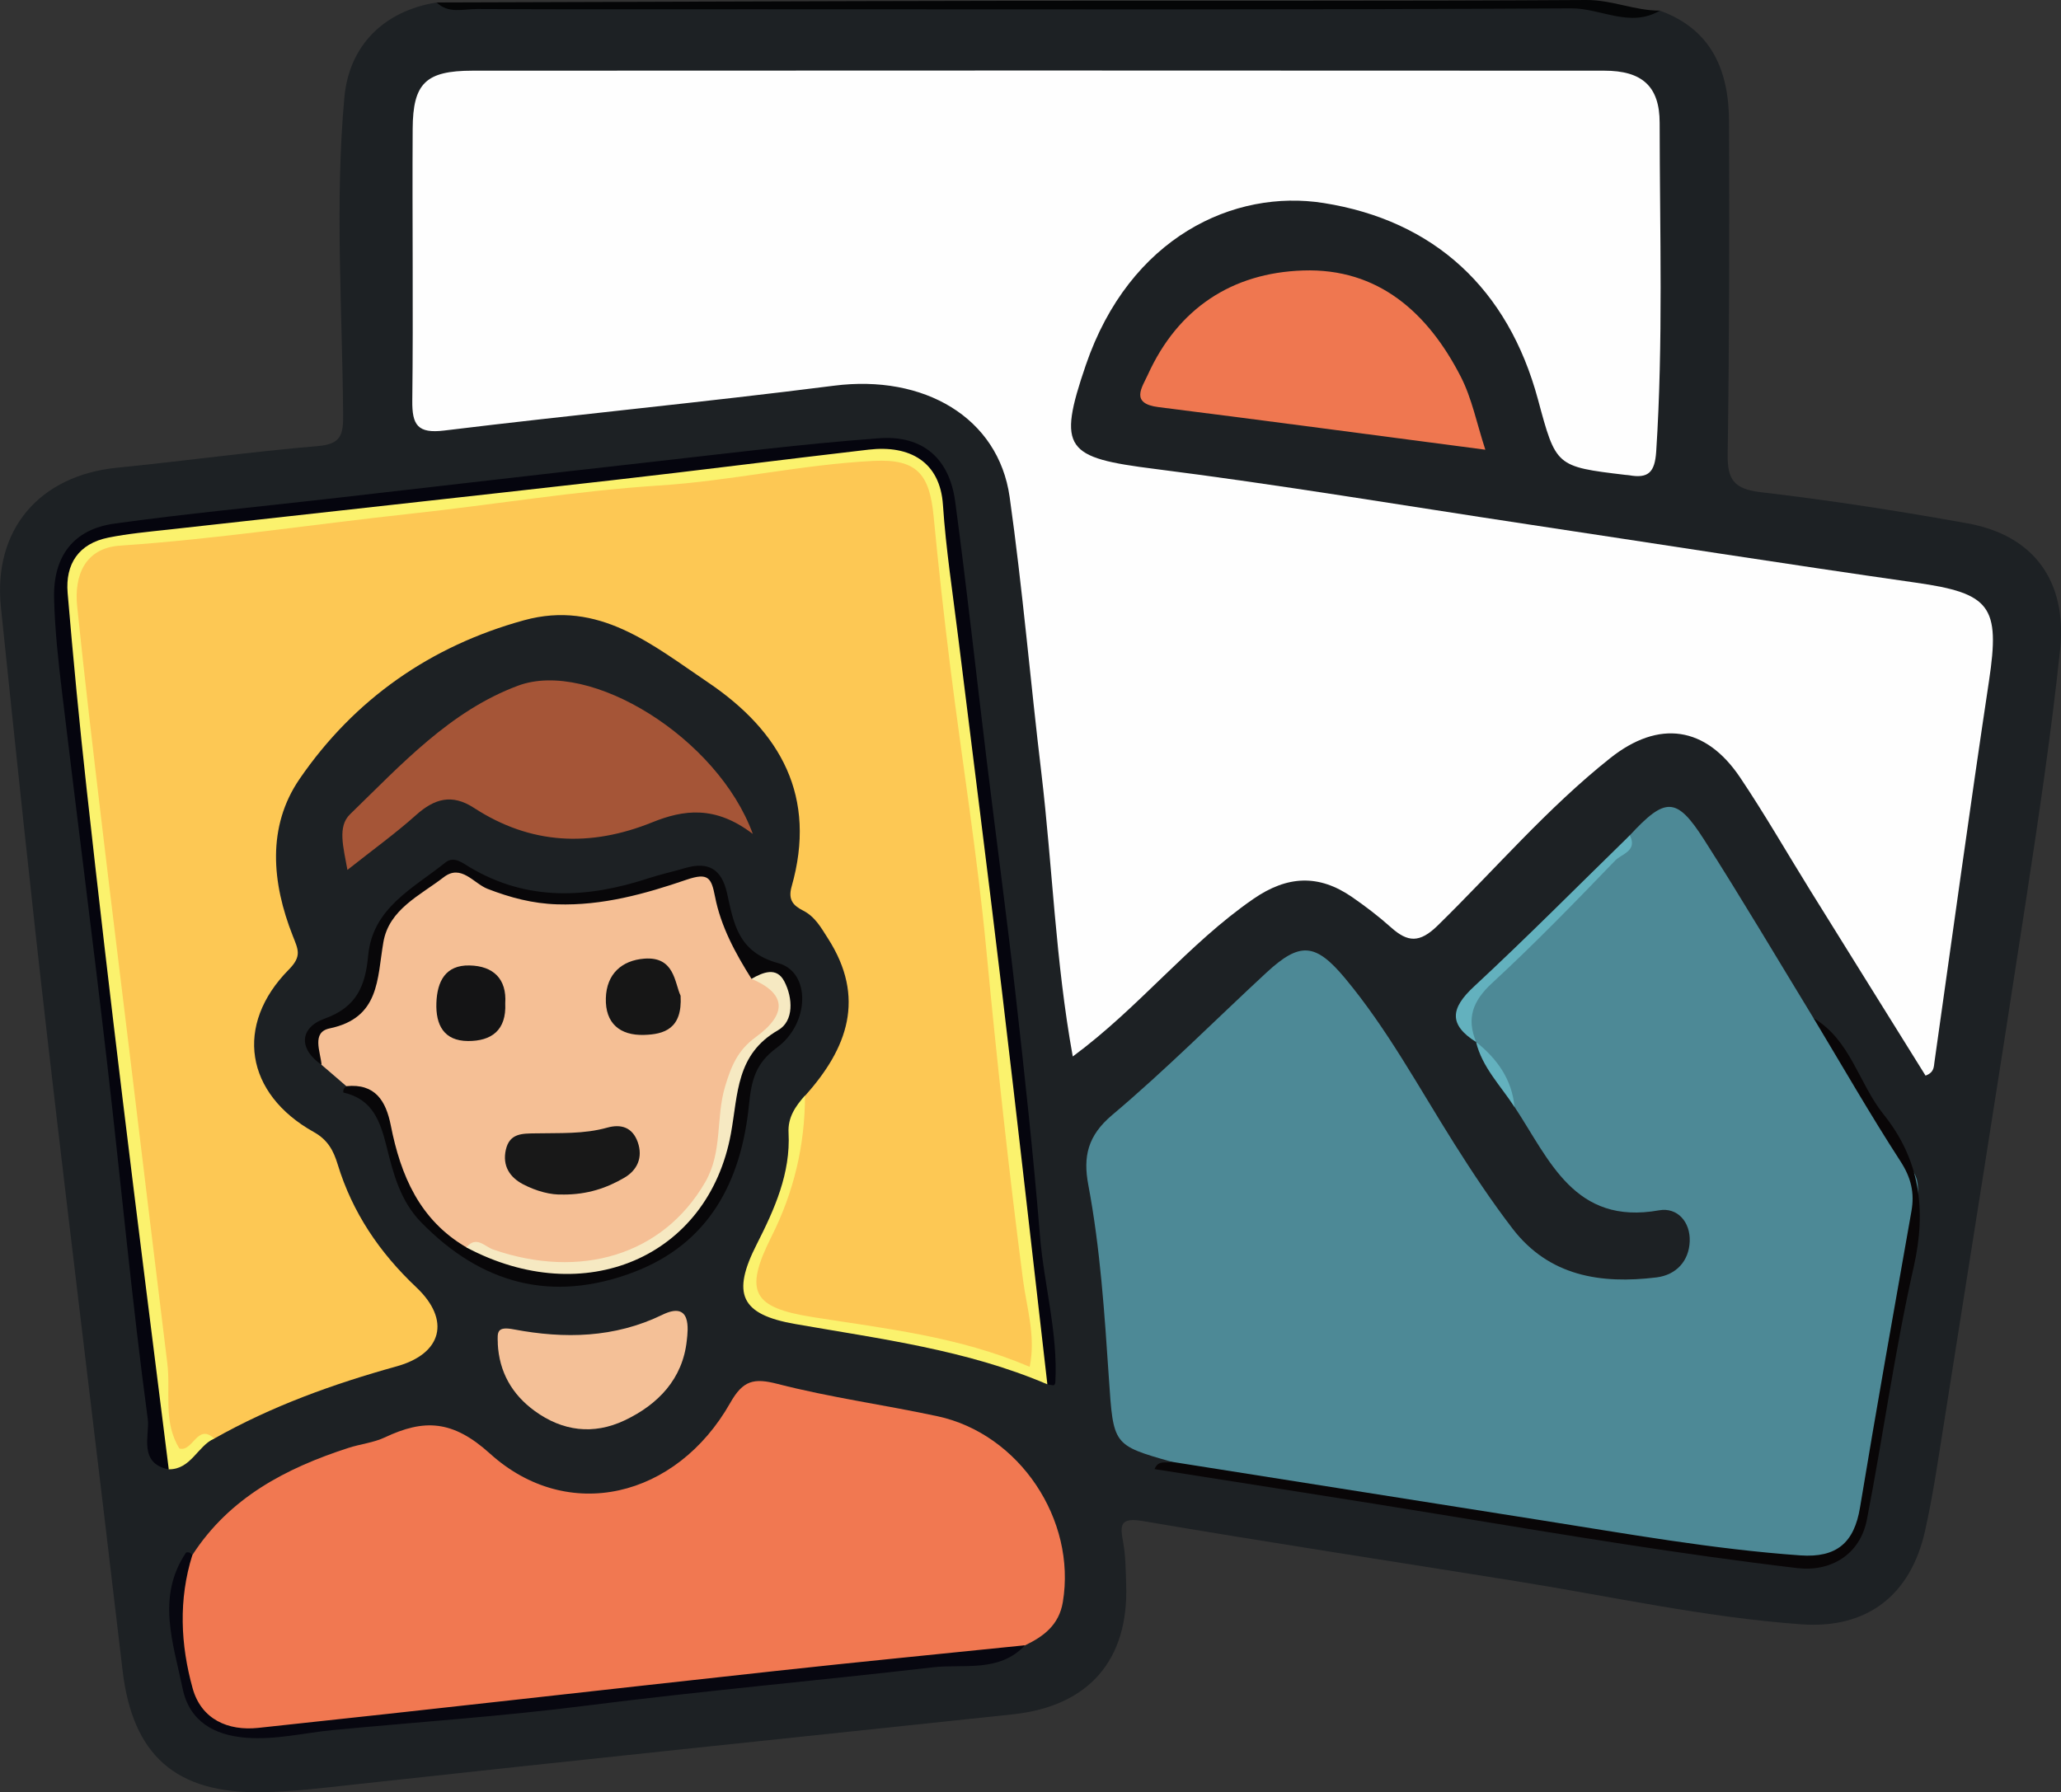 <?xml version="1.0" encoding="UTF-8"?>
<svg id="_Слой_2" data-name="Слой 2" xmlns="http://www.w3.org/2000/svg" viewBox="0 0 269.39 234.31">
  <rect x="0" y="0" width="269.39" height="234.31" fill="#333333" stroke="none"/>
  <defs>
    <style>
      .cls-1 {
        fill: #f17851;
      }

      .cls-1, .cls-2, .cls-3, .cls-4, .cls-5, .cls-6, .cls-7, .cls-8, .cls-9, .cls-10, .cls-11, .cls-12, .cls-13, .cls-14, .cls-15, .cls-16, .cls-17, .cls-18, .cls-19, .cls-20 {
        stroke-width: 0px;
      }

      .cls-2 {
        fill: #fefefe;
      }

      .cls-3 {
        fill: #090607;
      }

      .cls-4 {
        fill: #f6e9c2;
      }

      .cls-5 {
        fill: #1d2124;
      }

      .cls-6 {
        fill: #f4c097;
      }

      .cls-7 {
        fill: #a55537;
      }

      .cls-8 {
        fill: #4d8996;
      }

      .cls-9 {
        fill: #161616;
      }

      .cls-10 {
        fill: #f5bf95;
      }

      .cls-11 {
        fill: #ef7750;
      }

      .cls-12 {
        fill: #141415;
      }

      .cls-13 {
        fill: #05050e;
      }

      .cls-14 {
        fill: #63b1be;
      }

      .cls-15 {
        fill: #080709;
      }

      .cls-16 {
        fill: #fbf26d;
      }

      .cls-17 {
        fill: #fdc854;
      }

      .cls-18 {
        fill: #050607;
      }

      .cls-19 {
        fill: #070710;
      }

      .cls-20 {
        fill: #181818;
      }
    </style>
  </defs>
  <g id="_Слой_1-2" data-name="Слой 1">
    <g>
      <path class="cls-5" d="m216.96,1.39c6.8,2.46,9.01,7.88,9.04,14.48.05,14.49.04,28.99-.18,43.48-.05,3.35.82,4.58,4.31,4.99,9.06,1.06,18.08,2.46,27.06,4.08,8.57,1.55,13.04,7.48,12.08,16.54-1.17,11.06-2.83,22.08-4.51,33.08-3.49,22.81-7.13,45.6-10.73,68.4-.73,4.59-1.4,9.2-2.42,13.73-1.89,8.39-7.59,12.8-16.17,12.17-12.6-.91-24.94-3.67-37.39-5.66-16.21-2.6-32.44-5.07-48.63-7.83-3.07-.52-3.03.5-2.61,2.79.33,1.79.33,3.65.39,5.48.35,9.89-4.88,15.93-14.82,16.99-28.75,3.06-57.51,6.03-86.25,9.19-3.97.44-7.92.92-11.91.99-11.26.19-16.9-4.85-18.2-15.93-3.22-27.52-6.63-55.03-9.81-82.55C4.04,117.02,2.07,98.21.12,79.39c-1.05-10.16,5.03-17.24,15.2-18.25,8.76-.87,17.49-2.09,26.26-2.83,3.06-.26,3.29-1.55,3.27-4.13-.11-13.81-1.09-27.63.16-41.42.62-6.85,5.19-11.33,12.06-12.44,1.76.76,3.61.39,5.42.39,47.55.02,95.11.08,142.66-.09,4-.01,7.81,1.76,11.81.77Z"/>
      <path class="cls-18" d="m216.96,1.39c-3.91,2.3-7.73-.33-11.62-.3-35.72.21-71.44.12-107.16.12-11.96,0-23.92.03-35.89-.03-1.75,0-3.69.64-5.22-.86,24.62-.07,49.25-.17,73.87-.21,25.46-.04,50.93.05,76.39-.11,3.36-.02,6.36,1.4,9.63,1.39Z"/>
      <path class="cls-2" d="m251.69,140.62c-4.99-8.02-10.03-16.09-15.05-24.18-3.06-4.93-5.95-9.98-9.19-14.8-4.52-6.73-10.64-7.56-16.96-2.55-8.25,6.55-15.08,14.57-22.57,21.9-2.37,2.32-3.92,2.2-6.11.24-1.61-1.44-3.34-2.76-5.11-3.98-4.32-2.97-8.42-2.81-12.87.26-8.53,5.89-14.91,14.18-23.61,20.6-2.26-12.44-2.65-24.8-4.1-37.03-1.44-12.03-2.46-24.12-4.15-36.11-1.47-10.4-11.21-16.05-22.95-14.55-16.95,2.16-33.98,3.79-50.94,5.86-3.5.43-4.23-.72-4.19-3.94.14-11.83-.02-23.66.05-35.49.03-5.98,1.71-7.6,7.81-7.61,49.32-.03,98.64-.03,147.95,0,4.9,0,7.23,2.01,7.23,6.82.01,14.32.48,28.64-.45,42.96-.18,2.73-1.03,3.55-3.52,3.11-.16-.03-.33-.03-.5-.05-9.12-1.09-9.07-1.1-11.44-9.88-3.9-14.45-13.56-23.37-28-25.66-11.72-1.86-25.36,4.45-31.09,21.17-3.79,11.06-2.63,12.12,9.02,13.59,16.29,2.06,32.5,4.79,48.74,7.24,16.91,2.55,33.81,5.21,50.74,7.63,9.76,1.39,11.02,3.07,9.55,12.84-2.5,16.59-4.77,33.22-7.13,49.83-.09.65-.04,1.35-1.16,1.77Z"/>
      <path class="cls-17" d="m105.22,143.25c5.58-6.2,7.98-12.83,2.99-20.59-.9-1.4-1.66-2.82-3.25-3.63-1.21-.62-2-1.35-1.49-3.13,3.34-11.72-1.38-20.26-10.95-26.71-7.25-4.89-14.25-10.79-24.01-8.11-12.25,3.36-22.21,10.35-29.34,20.73-4.31,6.27-3.63,13.61-.91,20.51.73,1.85,1.21,2.68-.51,4.43-7.14,7.23-5.7,16.23,3.27,21.24,1.83,1.02,2.57,2.43,3.11,4.2,1.93,6.33,5.48,11.56,10.29,16.1,4.52,4.27,3.37,8.68-2.58,10.33-8.29,2.3-16.33,5.2-23.84,9.44-5.85,2.69-6.93,1.98-7.33-4.64-.79-13.1-2.96-26.04-4.38-39.07-1.46-13.35-2.69-26.73-4.63-40.03-1.1-7.55-1.5-15.18-2.7-22.72-1.2-7.55,1.88-11.13,9.52-11.82,15.7-1.41,31.29-3.75,46.95-5.49,11.04-1.22,22.1-2.35,33.16-3.4,5.13-.49,10.1-2.07,15.29-2.05,6.22.03,8.67,2.26,9.48,8.46,2.83,21.88,5.38,43.8,7.78,65.72,1.51,13.85,3.18,27.69,4.82,41.52.51,4.27-.47,5.06-4.41,3.64-8.18-2.96-16.83-3.82-25.29-5.44-9.06-1.73-10.29-3.47-5.95-11.36,3.16-5.74,2.93-12.19,4.89-18.14Z"/>
      <path class="cls-8" d="m213.03,109.2c4.65-5.03,6.11-5.06,9.7.55,4.91,7.69,9.56,15.55,14.31,23.34,5.18,6.09,8.16,13.61,12.96,19.97,1.12,1.49.63,3.59.37,5.36-1.94,13.13-4.31,26.18-6.85,39.21-.98,5.03-3.58,6.92-8.42,6.4-27.07-2.9-53.79-8.04-80.65-12.34-.52-.08-.93-.31-1.33-.6-7.68-2.18-7.59-2.19-8.18-10.93-.57-8.46-1.12-16.92-2.69-25.27-.7-3.69-.08-6.43,3.12-9.13,6.99-5.89,13.45-12.4,20.17-18.62,4.37-4.04,6.4-3.89,10.26.73,5.56,6.67,9.66,14.31,14.27,21.61,2.39,3.79,4.88,7.54,7.6,11.09,4.8,6.28,11.58,7.31,18.85,6.42,2.56-.32,4.24-2.12,4.34-4.71.1-2.53-1.61-4.49-4.01-4.06-11.08,1.98-14.32-6.61-18.88-13.51-1.13-3.16-3.25-5.75-5.03-8.52l.02.03c-2.36-2.9-1.57-5.08,1-7.61,6.46-6.37,13.2-12.48,19.08-19.43Z"/>
      <path class="cls-1" d="m25.14,203.29c4.85-7.51,12.22-11.36,20.4-14.01,1.57-.51,3.28-.68,4.75-1.37,5.11-2.41,8.85-2.32,13.75,2.11,10.18,9.21,24.37,5.8,31.41-6.63,1.66-2.93,3.06-3.29,6.21-2.47,6.87,1.77,13.94,2.73,20.88,4.22,10.72,2.3,18.18,13.55,16.38,24.3-.5,2.98-2.49,4.48-4.96,5.66-7.84,2.41-16.01,2.71-24.06,3.42-18.52,1.62-36.91,4.28-55.43,5.85-6.61.56-13.19,1.4-19.79,2.13-5.92.65-9.77-1.91-10.65-7.81-.76-5.11-2.56-10.5,1.09-15.38Z"/>
      <path class="cls-10" d="m45.27,141.99c-1.08-.93-2.17-1.87-3.25-2.8-1.75-2.63-1.37-5.15,1.68-5.88,4.01-.96,5.02-3.91,5.11-6.96.19-6.1,4.31-8.93,8.53-11.94,1.24-.88,2.46-1.15,3.68-.39,8.99,5.57,18.23,3.7,27.34.66,3.77-1.26,5.34-.69,6.02,3.36.55,3.24,1.83,6.4,4.54,8.66,4.69,2.97,5.34,5.94,1.21,9.23-3.26,2.6-4.71,5.91-4.59,9.46.47,14.39-14.41,24.98-30.8,19.44-1.26-.42-2.42-1.12-3.78-1.21-6.2-3.08-8.99-8.73-10.15-15-.68-3.67-2.49-5.42-5.55-6.61Z"/>
      <path class="cls-11" d="m194.15,58.79c-14.6-1.91-28.66-3.8-42.73-5.57-3.74-.47-2.14-2.58-1.39-4.23,3.94-8.68,11.01-13.32,20.27-13.63,9.85-.34,16.35,5.53,20.63,13.87,1.46,2.84,2.09,6.11,3.22,9.57Z"/>
      <path class="cls-7" d="m98.4,109.02c-4.92-3.77-9.07-3.17-13.15-1.52-8.11,3.27-15.89,2.93-23.3-1.89-2.87-1.87-5.16-1.22-7.57.94-2.67,2.39-5.6,4.5-8.97,7.17-.53-3-1.32-5.66.34-7.27,6.66-6.46,13.08-13.52,21.98-16.82,9.39-3.48,26.09,6.81,30.67,19.39Z"/>
      <path class="cls-16" d="m105.22,143.25c-.01,6.48-1.46,12.6-4.38,18.4-3.65,7.26-2.45,9.29,5.4,10.53,9.45,1.5,19.03,2.52,28.35,6.5.82-4.02-.39-7.72-.86-11.27-1.88-14.43-3.44-28.88-4.82-43.36-1.17-12.32-3.16-24.57-4.7-36.86-.82-6.56-1.55-13.14-2.18-19.72-.53-5.57-2.26-7.49-7.82-7.22-9.42.47-18.64,2.62-28.08,3.22-10.86.7-21.65,2.52-32.49,3.69-12.65,1.37-25.24,3.31-37.96,4.17-4.52.31-6.02,3.83-5.59,7.96.96,9.37,2.07,18.73,3.18,28.09,1.22,10.33,2.51,20.66,3.76,30.99,1.61,13.28,3.2,26.57,4.84,39.85.46,3.72-.59,7.66,1.58,11.14,1.78.49,2.32-3.36,4.55-1.31-2.2,1.01-3.04,4.05-5.94,4.03-1.5-.67-1.39-2.02-1.55-3.37-4.33-35.59-8.19-71.23-12.39-106.84-.18-1.49-.12-3-.07-4.49.18-5.08,2.43-7.57,7.55-8.13,25.41-2.77,50.74-6.18,76.19-8.56,7.11-.67,14.15-1.96,21.26-2.6,6.89-.62,9.9,1.55,11.02,8.3,2.12,12.78,3.06,25.71,4.69,38.55,3.15,24.7,5.43,49.49,8.5,74.2.09.69.15,1.3-.38,1.82-10.54-4.51-21.81-5.92-32.96-7.88-7.14-1.25-8.31-3.95-5-10.44,2.31-4.55,4.43-9.25,4.15-14.56-.11-2.01.9-3.45,2.12-4.84Z"/>
      <path class="cls-13" d="m136.9,180.97c-1.97-17.12-3.89-34.24-5.93-51.35-1.84-15.45-3.82-30.89-5.73-46.34-.71-5.76-1.6-11.5-1.99-17.28-.37-5.62-4.33-7.85-9.71-7.22-11.21,1.3-22.4,2.74-33.62,4.01-19.29,2.19-38.59,4.29-57.88,6.44-2.63.29-5.29.53-7.88,1.05-3.87.78-5.64,3.44-5.32,7.24.73,8.6,1.55,17.18,2.5,25.76,1.49,13.51,3.06,27,4.7,40.49,1.95,16.11,4.01,32.22,6.02,48.32-4.04-.79-2.47-4.56-2.74-6.55-2.09-15.55-3.53-31.18-5.34-46.77-1.86-16.07-3.94-32.12-5.86-48.18-.49-4.1-.95-8.23-1.05-12.35-.14-5.54,2.54-9.05,7.88-9.79,9.32-1.3,18.7-2.18,28.06-3.25,13.94-1.59,27.88-3.22,41.83-4.78,10.02-1.12,20.02-2.39,30.07-3.13,5.72-.42,9.18,2.64,9.94,8.27,1.52,11.29,2.75,22.62,4.13,33.93,1.24,10.16,2.61,20.3,3.76,30.47,1.19,10.51,2.33,21.02,3.19,31.56.52,6.43,2.37,12.71,2.01,19.21,0,.13-.14.36-.22.36-.28,0-.57-.08-.85-.13Z"/>
      <path class="cls-15" d="m45.27,141.99c3.78-.37,5.17,1.92,5.81,5.13,1.29,6.55,3.77,12.37,9.88,15.94,5.99,1.97,11.96,3.53,18.4,2.04,8.05-1.87,14.91-9.03,15.57-17.28.4-5.05.45-9.91,5.67-12.87,1.76-1,2.3-3.23,1.76-5.35-.6-2.34-2.68-1.28-4.13-1.64-2.11-3.35-4.01-6.84-4.77-10.75-.48-2.45-.87-3.18-3.72-2.21-5.43,1.86-11,3.41-16.92,3.22-3.22-.1-6.13-.88-9.08-2.02-1.84-.71-3.45-3.3-5.75-1.52-3.08,2.38-7.14,4.18-7.88,8.49-.83,4.82-.46,9.9-7.03,11.27-2.38.5-1.2,3.02-1.05,4.75-2.95-1.99-2.98-4.81.43-6.04,4.17-1.5,5.3-4.29,5.66-8.21.57-6.27,5.91-8.82,10.1-12.19,1.12-.9,2.27.09,3.21.64,7.56,4.49,15.39,4.03,23.37,1.41,1.57-.51,3.19-.86,4.78-1.33,2.99-.88,4.74.14,5.44,3.25.89,3.98,1.42,7.75,6.71,9.19,4.25,1.15,4.15,7.87-.19,11.05-2.79,2.04-3.32,4.26-3.64,7.44-1,10-5.18,18.21-15.22,21.96-10.57,3.95-19.76,1.5-27.64-6.58-2.73-2.81-3.63-6.36-4.49-9.82-.86-3.44-1.85-6.27-5.67-7.14-.02,0-.02-.32.05-.46.07-.14.23-.24.35-.35Z"/>
      <path class="cls-6" d="m65.07,175.61c-.07-1.51-.12-2.25,2.12-1.82,6.58,1.24,13.13,1.13,19.4-1.92,3.83-1.86,3.34,1.93,3.18,3.37-.53,5.01-3.74,8.37-8.15,10.45-4.07,1.92-8.09,1.41-11.73-1.24-2.97-2.16-4.65-5.1-4.83-8.83Z"/>
      <path class="cls-3" d="m153.12,191.09c16.06,2.54,32.11,5.09,48.17,7.62,11.31,1.78,22.58,3.81,34.03,4.62,4.75.33,7.04-1.65,7.8-6.26,2.14-12.93,4.44-25.83,6.72-38.73.43-2.42-.05-4.4-1.44-6.54-3.96-6.12-7.6-12.46-11.36-18.71,4.86,2.88,5.9,8.53,9.16,12.59,4.75,5.92,5.63,12.46,3.94,19.93-2.47,10.92-3.99,22.05-6.12,33.04-.9,4.61-4.75,6.86-9.11,6.34-15.22-1.8-30.33-4.33-45.44-6.81-12.82-2.11-25.65-4.08-38.56-6.13.52-1.27,1.52-.7,2.22-.96Z"/>
      <path class="cls-19" d="m25.14,203.29c-1.82,5.81-1.55,11.7.04,17.42,1.13,4.06,4.63,5.59,8.57,5.17,22.55-2.4,45.08-4.98,67.62-7.44,10.86-1.19,21.73-2.24,32.6-3.36-3.34,3.61-8.05,2.42-12.03,2.88-15.09,1.75-30.23,3.09-45.31,5.01-10.98,1.4-22.04,2.14-33.07,3.19-3.78.36-7.5,1.31-11.36,1.01-4.28-.33-7.46-2.18-8.34-6.48-1.21-5.89-3.44-11.9.44-17.7.05-.08.32-.08.46-.03.15.05.26.21.38.31Z"/>
      <path class="cls-14" d="m213.03,109.2c1.05,2.04-1.09,2.44-1.9,3.28-5.26,5.46-10.55,10.91-16.12,16.05-2.52,2.33-3.35,4.6-2.06,7.7-3.64-2.29-3.35-4.43-.28-7.27,6.93-6.43,13.59-13.16,20.36-19.76Z"/>
      <path class="cls-14" d="m192.93,136.21c2.76,2.2,4.7,4.89,5.03,8.52-1.78-2.78-4.22-5.17-5.03-8.52Z"/>
      <path class="cls-20" d="m73.59,156.15c-1.56.09-3.5-.43-5.25-1.35-1.7-.9-2.7-2.39-2.22-4.51.5-2.18,2.18-2.1,3.87-2.13,3.14-.07,6.3.12,9.39-.75,1.83-.51,3.3-.02,3.98,1.9.71,2.02-.08,3.68-1.77,4.66-2.28,1.33-4.79,2.2-8,2.19Z"/>
      <path class="cls-4" d="m98.22,127.96c1.52-.86,3.29-1.61,4.3.34,1.12,2.15,1.27,5.18-.81,6.37-5.51,3.16-5.23,8.33-6.17,13.5-2.96,16.24-19.19,23.09-34.58,14.9,1.3-1.59,2.4-.1,3.51.28,11.35,3.92,22.13.78,27.69-8.78,2.32-3.99,1.38-8.41,2.61-12.52.79-2.63,1.62-4.73,4.01-6.47,4.26-3.1,3.9-5.75-.56-7.62Z"/>
      <path class="cls-9" d="m88.96,130.18c.25,4.32-2.16,5.04-4.79,5.11-3.12.09-5.08-1.5-4.98-4.81.09-3.15,2.07-4.93,5.02-5.16,3.97-.31,3.95,3.14,4.75,4.85Z"/>
      <path class="cls-12" d="m66.04,131.15c.17,3.56-1.82,4.95-4.87,4.94-3.16-.02-4.23-2.11-4.13-4.98.1-2.81,1.18-4.97,4.33-4.9,3.12.06,4.88,1.77,4.67,4.95Z"/>
    </g>
  </g>
</svg>
